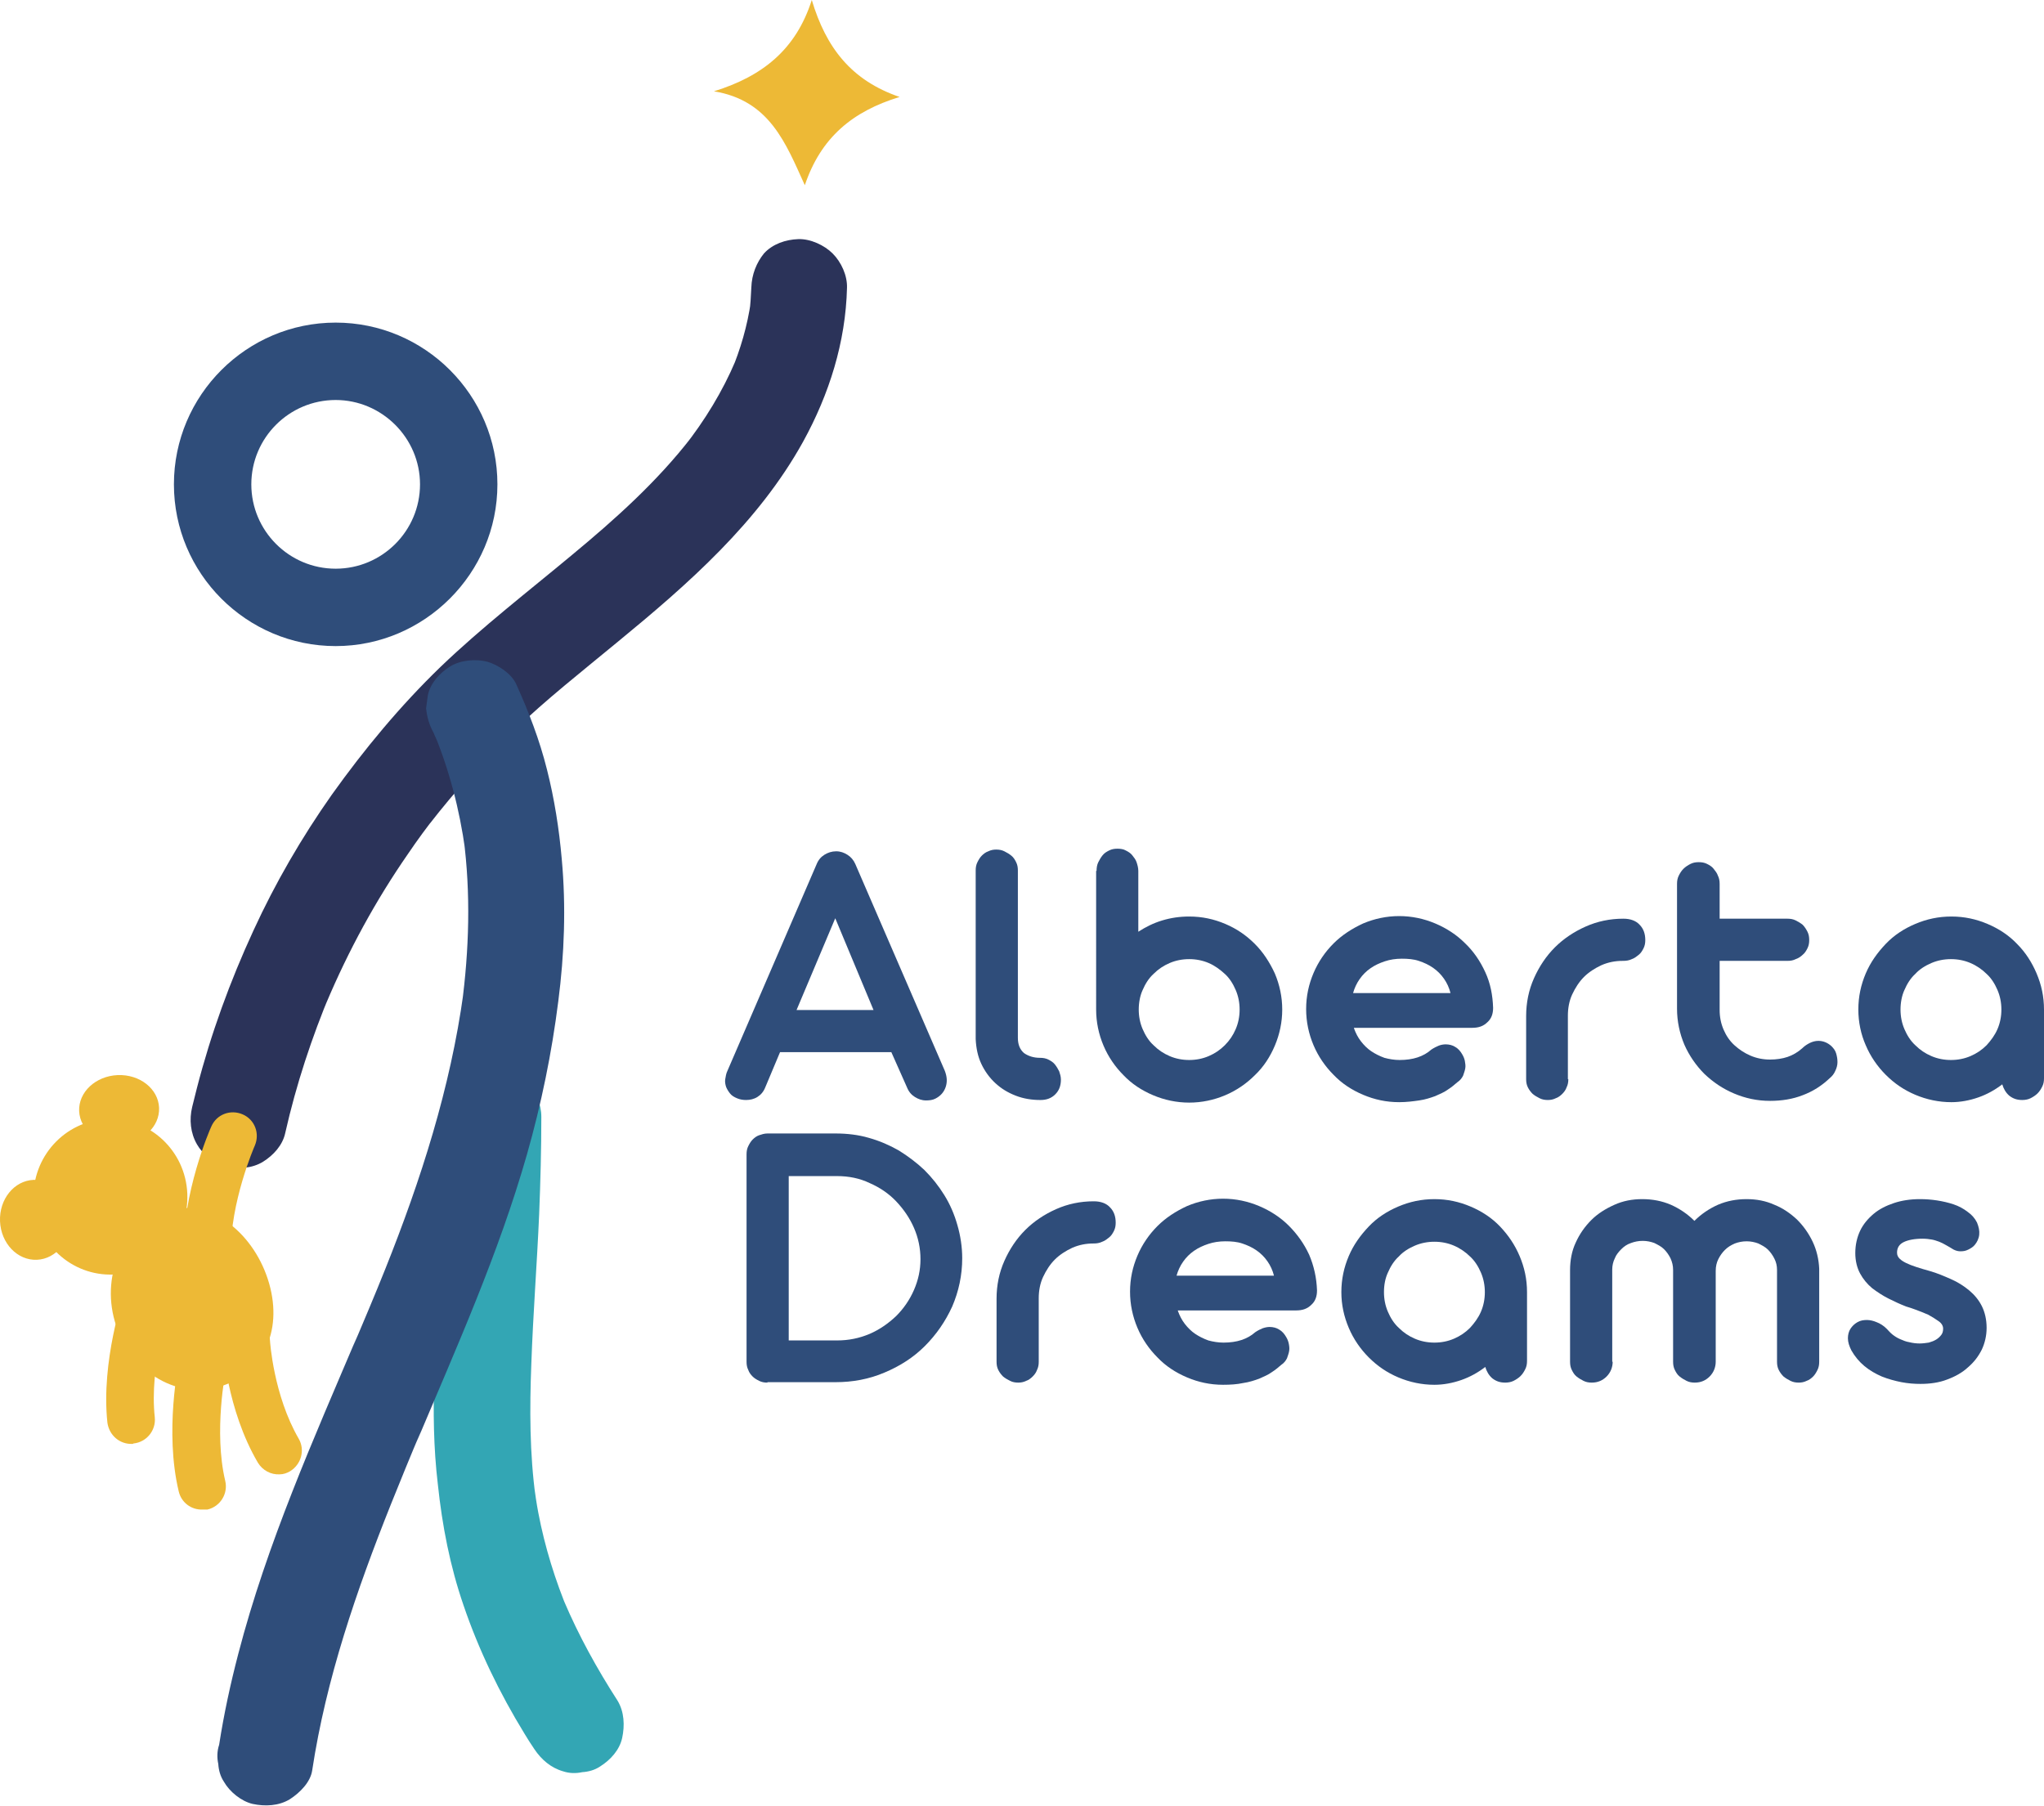 <svg xmlns="http://www.w3.org/2000/svg" xmlns:xlink="http://www.w3.org/1999/xlink" id="Layer_1" x="0px" y="0px" viewBox="0 0 470.1 415.4" style="enable-background:new 0 0 470.1 415.4;" xml:space="preserve"><style type="text/css">	.st0{fill:#33A6B4;}	.st1{fill:#EDB936;}	.st2{fill:#2B3359;}	.st3{fill:#2F4D7A;}</style><g>	<g>		<path class="st0" d="M102.3,256.8c0,10.6-0.4,21.3-1,31.9c-0.5,9.1-1.2,18.3-1.4,27.4c-0.3,8.4-0.2,16.9,0.8,25.3   c1,9.5,2.8,18.8,5.9,27.8c3.5,10.3,8.3,20.2,14,29.5c0.7,1.2,1.5,2.4,2.3,3.6c1.6,2.4,3.8,4.3,6.6,5.1c1.5,0.5,3,0.5,4.4,0.2   c1.5-0.1,2.9-0.5,4.1-1.3c2.4-1.5,4.5-3.8,5.1-6.6c0.6-2.8,0.5-6-1.1-8.6c-4.7-7.3-8.9-14.9-12.3-22.9c0.4,0.9,0.7,1.8,1.1,2.7   c-3.1-7.4-5.5-15.1-7-23c-0.4-2.1-0.7-4.2-1-6.4c0.1,1,0.3,2,0.4,3c-1.4-10.2-1.4-20.5-1-30.8c0.4-11.5,1.3-22.9,1.8-34.4   c0.3-7.5,0.5-15,0.5-22.4c0-2.9-1.2-5.8-3.3-7.9c-1.9-1.9-5.1-3.4-7.9-3.3c-2.9,0.1-5.9,1.1-7.9,3.3   C103.5,251.1,102.3,253.8,102.3,256.8L102.3,256.8z"></path>	</g>	<path class="st1" d="M186.7,0c3.3,11,9.1,18.5,20.2,22.3c-10.8,3.3-18.1,9.3-21.8,20.3c-4.4-9.7-8.1-19.5-20.9-21.6  C175.5,17.5,183.1,11.3,186.7,0z"></path>	<g>		<path class="st2" d="M172.8,66.1c-0.1,2.1-0.2,4.1-0.5,6.2c0.1-1,0.3-2,0.4-3c-0.8,5.6-2.4,11.1-4.6,16.3c0.4-0.9,0.7-1.8,1.1-2.7   c-3,7.1-7.1,13.8-11.9,19.9c0.6-0.7,1.2-1.5,1.7-2.2c-7.9,10.2-17.5,18.8-27.4,27c-10.2,8.5-20.7,16.6-30.3,25.8   c-9.3,9-17.5,18.9-25,29.4c-6.9,9.8-13,20.3-18,31.2c-5.4,11.7-9.8,23.8-13,36.2c-0.4,1.5-0.7,2.9-1.1,4.4c-0.7,2.9-0.4,6,1.1,8.6   c1.3,2.3,4,4.5,6.6,5.1c2.8,0.6,6,0.5,8.6-1.1c2.4-1.5,4.5-3.8,5.1-6.6c2.5-11.1,6.1-22,10.5-32.5c-0.4,0.9-0.7,1.8-1.1,2.7   c5.1-12.1,11.4-23.7,18.9-34.5c2.1-3.1,4.3-6.1,6.6-9c-0.6,0.7-1.2,1.5-1.7,2.2c5.9-7.6,12.4-14.8,19.3-21.4   c7.6-7.3,15.9-13.8,24-20.5c16.2-13.3,32.3-27.4,42.6-46c6-10.9,9.8-22.9,10.1-35.4c0.1-2.8-1.3-5.9-3.3-7.9   c-1.9-1.9-5.1-3.4-7.9-3.3c-2.9,0.1-5.9,1.1-7.9,3.3C174,60.4,172.9,63.1,172.8,66.1L172.8,66.1z"></path>	</g>	<g>		<path class="st3" d="M99.7,168.5c0.3,0.8,0.7,1.5,1,2.3c-0.4-0.9-0.7-1.8-1.1-2.7c3.7,8.8,6.1,18.1,7.4,27.5c-0.1-1-0.3-2-0.4-3   c1.7,12.9,1.3,25.9-0.4,38.7c0.1-1,0.3-2,0.4-3c-3,21.9-9.8,43.1-18,63.6c-2.4,6-4.9,11.9-7.4,17.8c0.4-0.9,0.7-1.8,1.1-2.7   c-10.2,24-20.9,48-27.5,73.4c-1.8,6.9-3.3,13.8-4.4,20.9c-0.5,1.5-0.5,3-0.2,4.4c0.1,1.5,0.5,2.9,1.3,4.1c1.3,2.3,4,4.5,6.6,5.1   c2.8,0.6,6,0.5,8.6-1.1c2.3-1.5,4.7-3.9,5.1-6.6c3.2-21.1,10.2-41.4,18.1-61.2c2.3-5.7,4.6-11.4,7-17c-0.4,0.9-0.7,1.8-1.1,2.7   c9.2-21.8,18.9-43.4,25.4-66.2c3.3-11.6,5.7-23.3,7.2-35.2c1.4-10.8,1.8-21.8,0.8-32.7c-0.6-6.9-1.7-13.9-3.4-20.6   c-1.7-6.8-4.2-13.3-7.1-19.7c-1.1-2.4-4.2-4.4-6.6-5.1c-2.7-0.7-6.2-0.4-8.6,1.1c-2.4,1.5-4.5,3.8-5.1,6.6c-0.1,1-0.3,2-0.4,3   C98.2,164.9,98.7,166.7,99.7,168.5L99.7,168.5z"></path>	</g>	<g>		<path class="st3" d="M77.2,148.6c-20.5,0-37.2-16.7-37.2-37.2s16.7-37.2,37.2-37.2s37.2,16.7,37.2,37.2S97.6,148.6,77.2,148.6z    M77.2,92c-10.7,0-19.4,8.7-19.4,19.4s8.7,19.4,19.4,19.4s19.4-8.7,19.4-19.4S87.8,92,77.2,92z"></path>	</g>	<g>		<g>							<ellipse transform="matrix(0.999 -4.161265e-02 4.161265e-02 0.999 -11.671 0.578)" class="st1" cx="8.1" cy="280.6" rx="8.1" ry="9.2"></ellipse>		</g>		<g>							<ellipse transform="matrix(0.999 -4.163662e-02 4.163662e-02 0.999 -10.603 1.361)" class="st1" cx="27.4" cy="255.2" rx="9.2" ry="7.9"></ellipse>		</g>		<g>							<ellipse transform="matrix(0.999 -4.141660e-02 4.141660e-02 0.999 -11.38 1.288)" class="st1" cx="25.4" cy="275.3" rx="17.7" ry="17.9"></ellipse>		</g>		<g>			<path class="st1" d="M61.9,295.2c3.2,11.2-1.6,20.9-11.6,23.8s-20.7-3.9-23.9-15.1c-3.2-11.2,2.3-22.6,12.3-25.5    S58.7,284,61.9,295.2z"></path>		</g>		<g>			<path class="st1" d="M30.4,332.1c-2.9,0.1-5.3-2-5.7-4.9c-1.5-14.1,3.7-29.3,3.9-29.9c1-2.9,4.1-4.4,6.9-3.4    c2.8,1,4.4,4.1,3.4,6.9l0,0c0,0.1-4.6,13.5-3.3,25.2c0.3,3-1.9,5.7-4.9,6C30.6,332.1,30.5,332.1,30.4,332.1z"></path>		</g>		<g>			<path class="st1" d="M47.9,293.8c0,0-0.1,0-0.1,0c-3,0.1-5.5-2.3-5.6-5.3c-0.3-14.1,6.1-28.8,6.4-29.4c1.2-2.8,4.4-4,7.2-2.8    c2.8,1.2,4,4.4,2.8,7.2c-0.1,0.2-5.7,13.1-5.5,24.8C53.2,291.2,50.9,293.6,47.9,293.8z"></path>		</g>		<g>			<path class="st1" d="M64.3,339.1c-2,0.1-3.9-0.9-5-2.7c-7.2-12.3-8-26.8-8.1-27.4c-0.2-3,2.1-5.6,5.2-5.7c3-0.2,5.6,2.1,5.7,5.1    l0,0c0,0.1,0.8,12.5,6.6,22.5c1.5,2.6,0.6,5.9-2,7.5C66,338.8,65.2,339.1,64.3,339.1z"></path>		</g>		<g>			<path class="st1" d="M46.6,347.2c-2.6,0.1-4.9-1.6-5.5-4.2c-3.3-13.8,0-29.5,0.1-30.1c0.6-3,3.5-4.8,6.5-4.2    c2.9,0.6,4.8,3.5,4.2,6.5c0,0.2-2.8,14-0.1,25.4c0.7,2.9-1.1,5.9-4.1,6.6C47.3,347.2,46.9,347.2,46.6,347.2z"></path>		</g>	</g>	<g>		<path class="st3" d="M205,242h-25.6l-3.4,8.1c-0.4,1-1,1.7-1.8,2.2c-0.8,0.5-1.7,0.7-2.6,0.7c-0.7,0-1.4-0.1-2.1-0.4   c-0.7-0.3-1.2-0.6-1.6-1.1c-0.4-0.5-0.7-1-0.9-1.5c-0.2-0.6-0.3-1.2-0.2-1.8s0.2-1.3,0.5-1.9l20.5-47.5c0.4-1,1-1.7,1.8-2.2   c0.8-0.5,1.7-0.8,2.7-0.8c1,0,1.8,0.3,2.6,0.8c0.8,0.5,1.4,1.2,1.8,2.1l20.6,47.6c0.5,1.3,0.6,2.5,0.2,3.7   c-0.4,1.2-1.2,2.1-2.4,2.7c-0.6,0.3-1.3,0.4-2.1,0.4c-1,0-1.8-0.3-2.6-0.8c-0.8-0.5-1.4-1.2-1.8-2.2L205,242z M183.2,232.3h17.7   l-8.8-21.1L183.2,232.3z"></path>		<path class="st3" d="M239.2,243.3c0.7,0,1.3,0.1,1.9,0.4c0.6,0.3,1.1,0.6,1.5,1.1s0.7,1,1,1.6c0.2,0.6,0.4,1.2,0.4,1.9   c0,1.4-0.4,2.5-1.3,3.4s-2,1.3-3.4,1.3c-2,0-3.9-0.3-5.7-1c-1.8-0.7-3.3-1.6-4.7-2.9c-1.3-1.2-2.4-2.7-3.2-4.4   c-0.8-1.7-1.2-3.6-1.3-5.7v-38.8c0-0.7,0.1-1.3,0.4-1.9c0.3-0.6,0.6-1.1,1-1.5c0.4-0.4,0.9-0.8,1.5-1c0.6-0.3,1.2-0.4,1.8-0.4   c0.7,0,1.3,0.1,1.9,0.4c0.6,0.3,1.1,0.6,1.6,1c0.5,0.4,0.8,0.9,1.1,1.5c0.3,0.6,0.4,1.2,0.4,1.9v38.5c0,1.6,0.5,2.7,1.4,3.5   C236.5,242.9,237.7,243.3,239.2,243.3z"></path>		<path class="st3" d="M252.2,200.3c0-0.7,0.1-1.4,0.4-2c0.3-0.6,0.6-1.1,1-1.6s0.9-0.8,1.5-1.1c0.6-0.3,1.2-0.4,1.9-0.4   c0.7,0,1.4,0.1,1.9,0.4c0.6,0.3,1.1,0.6,1.5,1.1s0.8,1,1,1.6c0.2,0.6,0.4,1.3,0.4,2v14c1.7-1.1,3.5-2,5.5-2.6c2-0.6,4-0.9,6.2-0.9   c3,0,5.7,0.6,8.3,1.7c2.6,1.1,4.8,2.6,6.8,4.6c1.9,1.9,3.4,4.2,4.6,6.8c1.1,2.6,1.7,5.4,1.7,8.3c0,2.9-0.6,5.7-1.7,8.3   c-1.1,2.6-2.6,4.9-4.6,6.8c-1.9,1.9-4.2,3.5-6.8,4.6c-2.6,1.1-5.4,1.7-8.3,1.7c-2.9,0-5.7-0.6-8.3-1.7c-2.6-1.1-4.9-2.6-6.8-4.6   c-1.9-1.9-3.5-4.2-4.6-6.8s-1.7-5.4-1.7-8.3V200.3z M261.9,232.2c0,1.6,0.3,3.1,0.9,4.5c0.6,1.4,1.4,2.7,2.5,3.7   c1.1,1.1,2.3,1.9,3.7,2.5c1.4,0.6,2.9,0.9,4.5,0.9c1.6,0,3.1-0.3,4.5-0.9s2.6-1.4,3.7-2.5c1.1-1.1,1.9-2.3,2.5-3.7   c0.6-1.4,0.9-2.9,0.9-4.5c0-1.6-0.3-3.1-0.9-4.5c-0.6-1.4-1.4-2.7-2.5-3.7c-1.1-1-2.3-1.9-3.7-2.5c-1.4-0.6-2.9-0.9-4.5-0.9   c-1.6,0-3.1,0.3-4.5,0.9c-1.4,0.6-2.6,1.4-3.7,2.5c-1.1,1-1.9,2.3-2.5,3.7C262.2,229,261.9,230.6,261.9,232.2z"></path>		<path class="st3" d="M311.4,236.5c0.4,1.1,0.9,2.1,1.6,3c0.7,0.9,1.5,1.7,2.4,2.3c0.9,0.6,1.9,1.1,3,1.5c1.1,0.3,2.3,0.5,3.5,0.5   c3.1,0,5.5-0.8,7.3-2.4c0.6-0.4,1.2-0.7,1.7-0.9s1.1-0.3,1.6-0.3c0.8,0,1.6,0.2,2.2,0.6c0.7,0.4,1.2,1,1.6,1.7   c0.3,0.5,0.5,1,0.6,1.5c0.1,0.6,0.2,1.1,0.1,1.7c-0.1,0.6-0.3,1.1-0.5,1.7c-0.3,0.6-0.7,1.1-1.3,1.5c-0.7,0.6-1.4,1.2-2.2,1.7   c-0.8,0.6-1.8,1-2.9,1.5c-1.1,0.4-2.3,0.8-3.7,1s-2.9,0.4-4.6,0.4c-3,0-5.7-0.6-8.3-1.7c-2.6-1.1-4.9-2.6-6.8-4.6   c-1.9-1.9-3.5-4.2-4.6-6.8c-1.1-2.6-1.7-5.4-1.7-8.3c0-3,0.6-5.7,1.7-8.3c1.1-2.6,2.7-4.9,4.6-6.8c1.9-1.9,4.2-3.4,6.8-4.6   c2.6-1.1,5.4-1.7,8.3-1.7c2.9,0,5.7,0.6,8.3,1.7c2.6,1.1,4.9,2.6,6.8,4.5c2,1.9,3.5,4.1,4.7,6.7s1.7,5.3,1.8,8.2   c0,1.4-0.4,2.5-1.3,3.3c-0.9,0.9-2,1.3-3.5,1.3H311.4z M333.6,228.4c-0.3-1.2-0.8-2.3-1.5-3.3c-0.7-1-1.5-1.8-2.5-2.5   c-1-0.7-2.1-1.2-3.3-1.6c-1.2-0.4-2.5-0.5-3.9-0.5c-1.4,0-2.7,0.2-3.9,0.6c-1.2,0.4-2.3,0.9-3.3,1.6s-1.8,1.5-2.5,2.5   c-0.7,1-1.2,2.1-1.5,3.2H333.6z"></path>		<path class="st3" d="M360.7,248.2c0,0.7-0.1,1.3-0.4,1.9c-0.2,0.6-0.6,1.1-1,1.5c-0.4,0.4-0.9,0.8-1.5,1c-0.6,0.3-1.2,0.4-1.8,0.4   c-0.7,0-1.3-0.1-1.9-0.4c-0.6-0.3-1.1-0.6-1.6-1c-0.4-0.4-0.8-0.9-1.1-1.5c-0.3-0.6-0.4-1.2-0.4-1.9v-14.5c0-3.1,0.6-6,1.8-8.7   c1.2-2.7,2.8-5.1,4.8-7.1c2-2,4.4-3.6,7.1-4.8c2.7-1.2,5.6-1.8,8.6-1.8h0.1c1.6,0,2.9,0.5,3.7,1.4c0.9,0.9,1.3,2.1,1.3,3.5   c0,0.7-0.1,1.3-0.4,1.9c-0.3,0.6-0.6,1.1-1.1,1.5c-0.5,0.4-1,0.8-1.6,1c-0.6,0.3-1.3,0.4-2,0.4h-0.1c-1.7,0-3.3,0.3-4.9,1   c-1.5,0.7-2.9,1.6-4,2.7c-1.1,1.1-2,2.5-2.7,4c-0.7,1.5-1,3.2-1,4.9V248.2z"></path>		<path class="st3" d="M395.5,211.3h15.6c0.7,0,1.3,0.1,1.9,0.4c0.6,0.3,1.1,0.6,1.6,1c0.4,0.4,0.8,1,1.1,1.6   c0.3,0.6,0.4,1.2,0.4,1.9c0,0.7-0.1,1.3-0.4,1.9c-0.3,0.6-0.6,1.1-1.1,1.5c-0.4,0.4-1,0.8-1.6,1c-0.6,0.3-1.2,0.4-1.9,0.4h-15.6   v11.3c0,1.6,0.3,3.1,0.9,4.5c0.6,1.4,1.4,2.6,2.5,3.6s2.3,1.8,3.7,2.4c1.4,0.6,2.9,0.9,4.5,0.9c1.4,0,2.8-0.2,4-0.6   c1.2-0.4,2.4-1.1,3.4-2c0.5-0.5,1.1-0.9,1.7-1.2c0.6-0.3,1.3-0.5,2-0.5c1.1,0,2.1,0.4,3,1.2c0.5,0.5,0.9,1,1.1,1.7   c0.2,0.7,0.3,1.3,0.3,2s-0.2,1.4-0.5,2c-0.3,0.7-0.7,1.2-1.3,1.7c-1.8,1.7-3.8,3-6.2,3.9c-2.3,0.9-4.8,1.3-7.5,1.3   c-3,0-5.7-0.6-8.3-1.7c-2.6-1.1-4.8-2.6-6.8-4.5c-1.9-1.9-3.5-4.2-4.6-6.7c-1.1-2.6-1.7-5.4-1.7-8.3v-28.7c0-0.7,0.1-1.3,0.4-1.9   c0.3-0.6,0.6-1.1,1.1-1.6c0.4-0.4,1-0.8,1.6-1.1c0.6-0.3,1.2-0.4,1.9-0.4c0.7,0,1.3,0.1,1.9,0.4c0.6,0.3,1.1,0.6,1.5,1.1   s0.8,1,1,1.6c0.3,0.6,0.4,1.2,0.4,1.9V211.3z"></path>		<path class="st3" d="M427.4,232.2c0-3,0.6-5.7,1.7-8.3c1.1-2.6,2.7-4.8,4.6-6.8s4.2-3.5,6.8-4.6c2.6-1.1,5.3-1.7,8.3-1.7   c3,0,5.7,0.6,8.3,1.7c2.6,1.1,4.9,2.6,6.8,4.6c1.9,1.9,3.4,4.2,4.5,6.8c1.1,2.6,1.7,5.3,1.7,8.3V248c0,0.7-0.1,1.3-0.4,1.9   c-0.3,0.6-0.6,1.1-1.1,1.6c-0.4,0.4-1,0.8-1.6,1.1c-0.6,0.3-1.3,0.4-1.9,0.4c-1.2,0-2.1-0.3-3-1c-0.8-0.7-1.3-1.6-1.6-2.6   c-1.7,1.3-3.5,2.3-5.5,3c-2,0.7-4.1,1.1-6.2,1.1c-2.9,0-5.7-0.6-8.3-1.7c-2.6-1.1-4.8-2.6-6.8-4.6c-1.9-1.9-3.5-4.2-4.6-6.8   C428,237.9,427.4,235.1,427.4,232.2z M437.1,232.2c0,1.6,0.3,3.1,0.9,4.5c0.6,1.4,1.4,2.7,2.5,3.7c1.1,1.1,2.3,1.9,3.7,2.5   s2.9,0.9,4.5,0.9c1.6,0,3.1-0.3,4.5-0.9s2.6-1.4,3.7-2.5c1-1.1,1.9-2.3,2.5-3.7c0.6-1.4,0.9-2.9,0.9-4.5c0-1.6-0.3-3.1-0.9-4.5   c-0.6-1.4-1.4-2.7-2.5-3.7c-1-1-2.3-1.9-3.7-2.5c-1.4-0.6-2.9-0.9-4.5-0.9c-1.6,0-3.1,0.3-4.5,0.9c-1.4,0.6-2.7,1.4-3.7,2.5   c-1.1,1-1.9,2.3-2.5,3.7C437.4,229,437.1,230.6,437.1,232.2z"></path>	</g>	<g>		<path class="st3" d="M176.5,318c-0.7,0-1.3-0.1-1.9-0.4c-0.6-0.3-1.1-0.6-1.5-1s-0.8-0.9-1-1.5c-0.3-0.6-0.4-1.2-0.4-1.9v-47.7   c0-0.7,0.1-1.3,0.4-1.9c0.3-0.6,0.6-1.1,1-1.5s0.9-0.8,1.5-1c0.6-0.2,1.2-0.4,1.9-0.4h15.7c2.6,0,5.2,0.3,7.6,1   c2.5,0.7,4.8,1.7,6.9,2.9c2.1,1.3,4.1,2.8,5.9,4.5c1.8,1.8,3.3,3.7,4.6,5.8c1.3,2.1,2.3,4.4,3,6.9c0.7,2.4,1.1,5,1.1,7.6   c0,3.9-0.8,7.6-2.3,11.1c-1.6,3.5-3.7,6.5-6.3,9.1s-5.7,4.6-9.3,6.1c-3.5,1.5-7.3,2.2-11.2,2.2H176.5L176.5,318z M181.4,270.4   v37.9h11.1c2.7,0,5.1-0.5,7.5-1.5c2.3-1,4.3-2.4,6.1-4.1c1.7-1.7,3.1-3.7,4.1-6c1-2.3,1.5-4.6,1.5-7.1c0-2.5-0.5-4.9-1.5-7.2   c-1-2.3-2.4-4.3-4.1-6.1c-1.7-1.8-3.8-3.2-6.1-4.2c-2.3-1.1-4.8-1.6-7.5-1.6H181.4z"></path>		<path class="st3" d="M238.9,313.2c0,0.7-0.1,1.3-0.4,1.9c-0.2,0.6-0.6,1.1-1,1.5s-0.9,0.8-1.5,1c-0.6,0.3-1.2,0.4-1.8,0.4   c-0.7,0-1.3-0.1-1.9-0.4c-0.6-0.3-1.1-0.6-1.6-1c-0.4-0.4-0.8-0.9-1.1-1.5c-0.3-0.6-0.4-1.2-0.4-1.9v-14.5c0-3.1,0.6-6,1.8-8.7   c1.2-2.7,2.8-5.1,4.8-7.1c2-2,4.4-3.6,7.1-4.8c2.7-1.2,5.6-1.8,8.6-1.8h0.1c1.6,0,2.9,0.5,3.7,1.4c0.9,0.9,1.3,2.1,1.3,3.5   c0,0.7-0.1,1.3-0.4,1.9c-0.3,0.6-0.6,1.1-1.1,1.5c-0.5,0.4-1,0.8-1.6,1c-0.6,0.3-1.3,0.4-1.9,0.4h-0.1c-1.7,0-3.3,0.3-4.9,1   c-1.5,0.7-2.9,1.6-4,2.7c-1.1,1.1-2,2.5-2.7,4c-0.7,1.5-1,3.2-1,4.9V313.2z"></path>		<path class="st3" d="M270.9,301.5c0.4,1.1,0.9,2.1,1.6,3c0.7,0.9,1.5,1.7,2.4,2.3c0.9,0.6,1.9,1.1,3,1.5c1.1,0.3,2.3,0.5,3.5,0.5   c3.1,0,5.5-0.8,7.3-2.4c0.6-0.4,1.2-0.7,1.7-0.9c0.6-0.2,1.1-0.3,1.6-0.3c0.8,0,1.6,0.2,2.2,0.6c0.7,0.4,1.2,1,1.6,1.7   c0.3,0.5,0.5,1,0.6,1.5s0.2,1.1,0.1,1.7c-0.1,0.6-0.3,1.1-0.5,1.7c-0.3,0.6-0.7,1.1-1.3,1.5c-0.7,0.6-1.4,1.2-2.2,1.7   c-0.8,0.6-1.8,1-2.9,1.5c-1.1,0.4-2.3,0.8-3.7,1c-1.4,0.3-2.9,0.4-4.6,0.4c-3,0-5.7-0.6-8.3-1.7c-2.6-1.1-4.9-2.6-6.8-4.6   c-1.9-1.9-3.5-4.2-4.6-6.8c-1.1-2.6-1.7-5.4-1.7-8.3c0-3,0.6-5.7,1.7-8.3c1.1-2.6,2.7-4.9,4.6-6.8c1.9-1.9,4.2-3.4,6.8-4.6   c2.6-1.1,5.4-1.7,8.3-1.7c2.9,0,5.7,0.6,8.3,1.7c2.6,1.1,4.9,2.6,6.8,4.5s3.5,4.1,4.7,6.7c1.1,2.6,1.7,5.3,1.8,8.2   c0,1.4-0.4,2.5-1.3,3.3c-0.9,0.9-2,1.3-3.5,1.3H270.9z M293,293.4c-0.3-1.2-0.8-2.3-1.5-3.3c-0.7-1-1.5-1.8-2.5-2.5   c-1-0.7-2.1-1.2-3.3-1.6c-1.2-0.4-2.5-0.5-3.9-0.5c-1.4,0-2.7,0.2-3.9,0.6c-1.2,0.4-2.3,0.9-3.3,1.6c-1,0.7-1.8,1.5-2.5,2.5   c-0.7,1-1.2,2.1-1.5,3.2H293z"></path>		<path class="st3" d="M308.5,297.2c0-3,0.6-5.7,1.7-8.3c1.1-2.6,2.7-4.8,4.6-6.8s4.2-3.5,6.8-4.6c2.6-1.1,5.3-1.7,8.3-1.7   c3,0,5.7,0.6,8.3,1.7c2.6,1.1,4.9,2.6,6.8,4.6s3.4,4.2,4.5,6.8c1.1,2.6,1.7,5.3,1.7,8.3V313c0,0.7-0.1,1.3-0.4,1.9   c-0.3,0.6-0.6,1.1-1.1,1.6c-0.4,0.4-1,0.8-1.6,1.1c-0.6,0.3-1.3,0.4-1.9,0.4c-1.2,0-2.1-0.3-3-1c-0.8-0.7-1.3-1.6-1.6-2.6   c-1.7,1.3-3.5,2.3-5.5,3c-2,0.7-4.1,1.1-6.2,1.1c-2.9,0-5.7-0.6-8.3-1.7c-2.6-1.1-4.8-2.6-6.8-4.6c-1.9-1.9-3.5-4.2-4.6-6.8   C309.1,302.8,308.5,300.1,308.5,297.2z M318.3,297.2c0,1.6,0.3,3.1,0.9,4.5c0.6,1.4,1.4,2.7,2.5,3.7c1.1,1.1,2.3,1.9,3.7,2.5   c1.4,0.6,2.9,0.9,4.5,0.9s3.1-0.3,4.5-0.9c1.4-0.6,2.6-1.4,3.7-2.5c1-1.1,1.9-2.3,2.5-3.7c0.6-1.4,0.9-2.9,0.9-4.5   c0-1.6-0.3-3.1-0.9-4.5c-0.6-1.4-1.4-2.7-2.5-3.7c-1-1-2.3-1.9-3.7-2.5s-2.9-0.9-4.5-0.9c-1.6,0-3.1,0.3-4.5,0.9   c-1.4,0.6-2.7,1.4-3.7,2.5c-1.1,1-1.9,2.3-2.5,3.7C318.6,294,318.3,295.5,318.3,297.2z"></path>		<path class="st3" d="M370.9,313.2c0,1.3-0.5,2.5-1.4,3.4c-0.9,0.9-2,1.4-3.4,1.4c-0.7,0-1.3-0.1-1.9-0.4c-0.6-0.3-1.1-0.6-1.6-1   s-0.8-0.9-1.1-1.5c-0.3-0.6-0.4-1.2-0.4-1.9v-21.1c0-2.2,0.4-4.4,1.3-6.3c0.9-2,2.1-3.7,3.6-5.2c1.5-1.5,3.3-2.6,5.3-3.5   c2-0.9,4.1-1.3,6.4-1.3c2.3,0,4.5,0.4,6.6,1.3c2,0.9,3.8,2.1,5.4,3.7c1.6-1.6,3.4-2.8,5.4-3.7c2.1-0.9,4.3-1.3,6.6-1.3   c2.3,0,4.4,0.4,6.4,1.3c2,0.8,3.7,2,5.2,3.4c1.5,1.5,2.7,3.2,3.6,5.1s1.4,4,1.5,6.2c0,0.1,0,0.1,0,0.2c0,0.1,0,0.1,0,0.2v21   c0,0.7-0.1,1.3-0.4,1.9c-0.3,0.6-0.6,1.1-1,1.5c-0.4,0.4-0.9,0.8-1.5,1c-0.6,0.3-1.2,0.4-1.8,0.4c-0.7,0-1.3-0.1-1.9-0.4   c-0.6-0.3-1.1-0.6-1.6-1c-0.4-0.4-0.8-0.9-1.1-1.5c-0.3-0.6-0.4-1.2-0.4-1.9v-21.1c0-1-0.2-1.8-0.6-2.6c-0.4-0.8-0.9-1.5-1.5-2.1   c-0.6-0.6-1.4-1-2.2-1.4c-0.8-0.3-1.7-0.5-2.7-0.5c-1,0-1.9,0.2-2.7,0.5c-0.9,0.4-1.6,0.8-2.3,1.5c-0.6,0.6-1.1,1.3-1.5,2.1   c-0.4,0.8-0.6,1.7-0.6,2.7v20.9c0,1.3-0.5,2.5-1.4,3.4c-0.9,0.9-2,1.4-3.4,1.4c-0.7,0-1.3-0.1-1.9-0.4c-0.6-0.3-1.1-0.6-1.6-1   s-0.8-0.9-1.1-1.5c-0.3-0.6-0.4-1.2-0.4-1.9v-21.1c0-1-0.2-1.8-0.6-2.7c-0.4-0.8-0.9-1.5-1.5-2.1c-0.6-0.6-1.4-1-2.2-1.4   c-0.8-0.3-1.7-0.5-2.7-0.5c-1,0-1.9,0.2-2.7,0.5c-0.9,0.3-1.6,0.8-2.2,1.4c-0.6,0.6-1.2,1.3-1.5,2.1c-0.4,0.8-0.6,1.7-0.6,2.6   V313.2z"></path>		<path class="st3" d="M438.4,300.5c-1.3-0.5-2.6-1.1-4-1.8s-2.6-1.5-3.8-2.4c-1.1-0.9-2.1-2.1-2.8-3.4c-0.7-1.3-1.1-2.9-1.1-4.7   c0-1.9,0.4-3.6,1.1-5.1s1.8-2.8,3.1-3.9c1.3-1.1,2.9-1.9,4.7-2.5c1.8-0.6,3.8-0.9,6-0.9c1.3,0,2.6,0.1,3.9,0.3   c1.3,0.2,2.6,0.5,3.8,0.9c1.2,0.4,2.3,1,3.2,1.7c1,0.7,1.7,1.5,2.2,2.5c0.4,1,0.6,1.9,0.5,2.8s-0.5,1.7-1,2.3   c-0.4,0.5-0.9,0.8-1.5,1.1c-0.6,0.3-1.1,0.4-1.8,0.4c-0.5,0-1-0.1-1.6-0.4c-0.6-0.4-1.2-0.7-1.7-1c-0.5-0.3-1.1-0.6-1.6-0.8   c-0.6-0.2-1.1-0.4-1.7-0.5c-0.6-0.1-1.3-0.2-2.1-0.2c-1.9,0-3.4,0.3-4.4,0.8c-1,0.5-1.5,1.3-1.5,2.4c0,0.6,0.2,1,0.6,1.4   s0.9,0.7,1.5,1c0.6,0.3,1.4,0.6,2.3,0.9c0.9,0.3,1.9,0.6,3,0.9c1.8,0.5,3.4,1.2,5,1.9c1.6,0.7,3,1.6,4.2,2.6   c1.2,1,2.2,2.2,2.9,3.6c0.7,1.4,1.1,3.1,1.1,5c0,1.8-0.4,3.5-1.1,5c-0.8,1.6-1.8,2.9-3.2,4.1c-1.3,1.2-2.9,2.1-4.8,2.8   c-1.8,0.7-3.9,1-6.1,1c-1.4,0-2.8-0.1-4.4-0.4c-1.5-0.3-3-0.7-4.5-1.3c-1.4-0.6-2.8-1.4-4-2.4c-1.2-1-2.2-2.2-3-3.6   c-0.5-1-0.8-1.9-0.8-2.8c0-0.8,0.2-1.6,0.6-2.2c0.4-0.6,0.9-1.1,1.6-1.5c0.7-0.4,1.4-0.5,2.2-0.5c0.7,0,1.5,0.2,2.2,0.5   c0.8,0.3,1.6,0.8,2.3,1.5c0.4,0.4,0.8,0.9,1.3,1.3c0.5,0.4,1.1,0.8,1.8,1.1c0.7,0.3,1.4,0.6,2.1,0.7c0.8,0.2,1.6,0.3,2.4,0.3   c0.7,0,1.4-0.1,2.1-0.2c0.7-0.2,1.2-0.4,1.7-0.7c0.5-0.3,0.9-0.7,1.2-1.1c0.3-0.4,0.4-0.9,0.4-1.4c0-0.6-0.3-1.2-1-1.7   c-0.7-0.5-1.5-1-2.4-1.5c-0.9-0.4-1.9-0.8-3-1.2C440,301,439.1,300.7,438.4,300.5z"></path>	</g></g></svg>